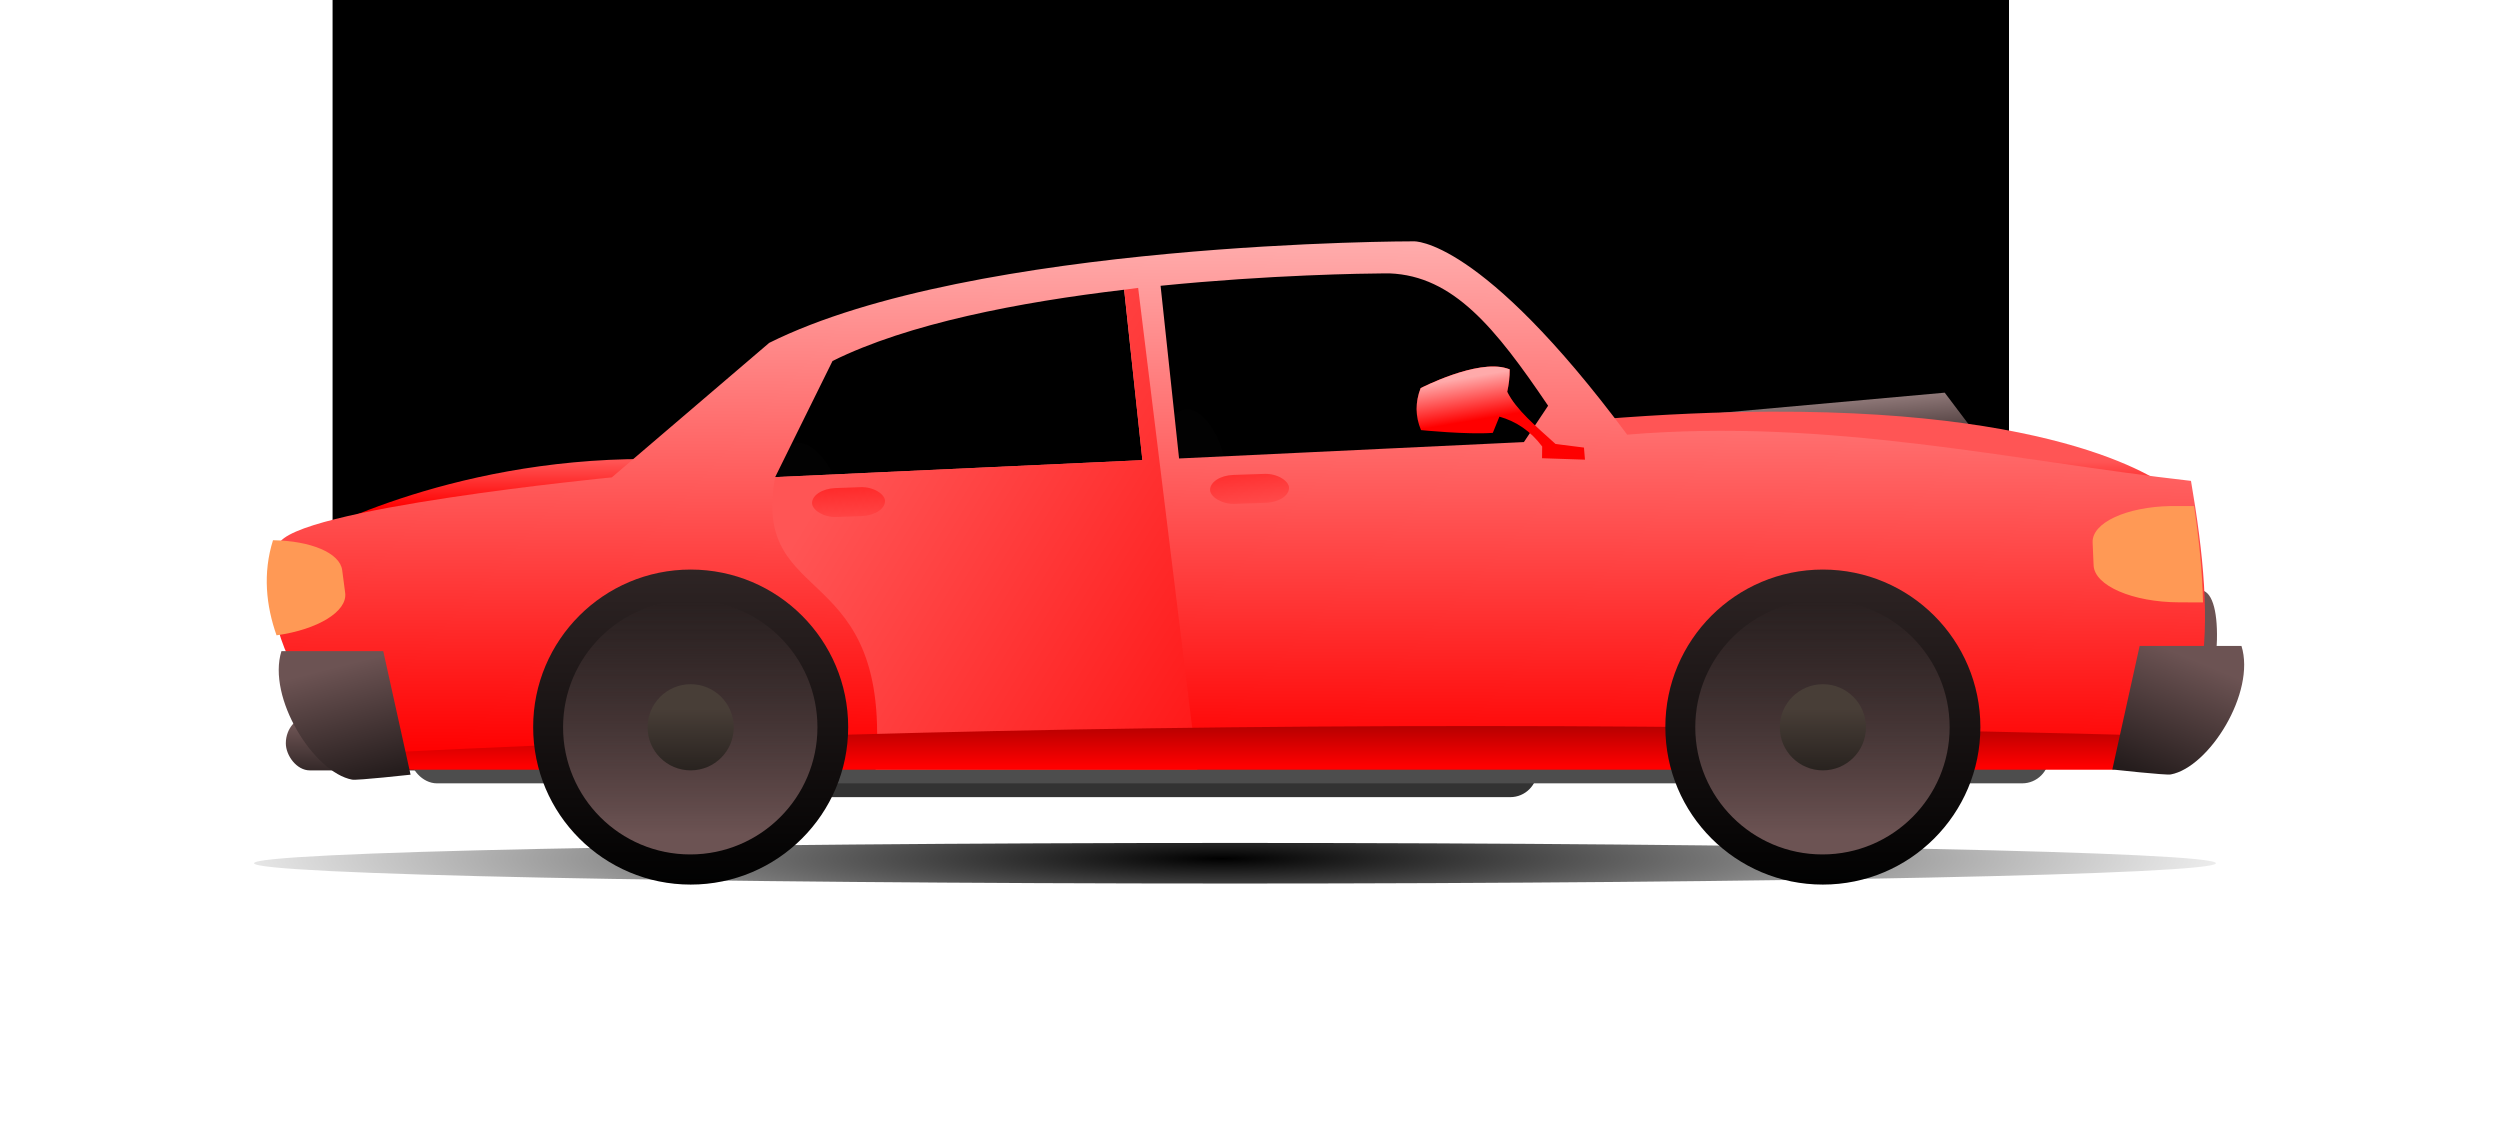 <?xml version="1.0"?>
<svg xmlns:rdf="http://www.w3.org/1999/02/22-rdf-syntax-ns#" xmlns="http://www.w3.org/2000/svg" xmlns:cc="http://creativecommons.org/ns#" xmlns:xlink="http://www.w3.org/1999/xlink" xmlns:dc="http://purl.org/dc/elements/1.1/" xmlns:svg="http://www.w3.org/2000/svg" id="svg2" viewBox="0 0 1052.4 474.3" version="1.1">
  <defs id="defs4">
    <linearGradient id="linearGradient8695">
      <stop id="stop8697" stop-color="#6c5353" offset="0"/>
      <stop id="stop8699" stop-color="#241c1c" offset="1"/>
    </linearGradient>
    <radialGradient id="radialGradient8852" gradientUnits="userSpaceOnUse" cy="-358.2" cx="-752.22" gradientTransform="matrix(1.095 1.4891e-7 0 .209 76.062 -167.31)" r="705.07">
      <stop id="stop8817" offset="0"/>
      <stop id="stop8819" stop-opacity="0" offset="1"/>
    </radialGradient>
    <linearGradient id="linearGradient8854" x1="-1468" xlink:href="#linearGradient8695" gradientUnits="userSpaceOnUse" y1="-324.74" gradientTransform="matrix(1 0 0 .918 2.754 -44.627)" x2="-1468" y2="-277.59"/>
    <linearGradient id="linearGradient8856" x1="-251.55" gradientUnits="userSpaceOnUse" y1="-574.45" gradientTransform="translate(18.361 11.24)" x2="-255.22" y2="-620.35">
      <stop id="stop8681" stop-color="#483737" offset="0"/>
      <stop id="stop8683" stop-color="#ac9393" offset="1"/>
    </linearGradient>
    <linearGradient id="linearGradient8858" y2="-544.93" gradientUnits="userSpaceOnUse" y1="-509.42" x2="-1265.9" x1="-1265.9">
      <stop id="stop8534" stop-color="#f00" offset="0"/>
      <stop id="stop8536" stop-color="#f55" offset="1"/>
    </linearGradient>
    <linearGradient id="linearGradient8860" y2="-769.08" gradientUnits="userSpaceOnUse" y1="-317.39" x2="-923.57" x1="-927.25">
      <stop id="stop8463" stop-color="#f00" offset="0"/>
      <stop id="stop8465" stop-color="#ffc4c4" offset="1"/>
    </linearGradient>
    <linearGradient id="linearGradient8862" y2="-175.44" gradientUnits="userSpaceOnUse" y1="-425.15" x2="-719.41" x1="-1128.3">
      <stop id="stop8505" stop-color="#f55" offset="0"/>
      <stop id="stop8507" stop-color="#f00" offset="1"/>
    </linearGradient>
    <linearGradient id="linearGradient8864" y2="-311.82" gradientUnits="userSpaceOnUse" y1="-366.51" x2="-801.93" x1="-801.93">
      <stop id="stop8523" stop-color="#800000" offset="0"/>
      <stop id="stop8525" stop-color="#f00" offset="1"/>
    </linearGradient>
    <linearGradient id="linearGradient8866" y2="563.24" gradientUnits="userSpaceOnUse" y1="335.17" x2="-1538.1" x1="-1538.1">
      <stop id="stop8495" stop-color="#2e2424" offset="0"/>
      <stop id="stop8497" offset="1"/>
    </linearGradient>
    <linearGradient id="linearGradient8868" y2="335.93" gradientUnits="userSpaceOnUse" y1="540.73" x2="-1565.1" x1="-1565.1">
      <stop id="stop8479" stop-color="#6c5353" offset="0"/>
      <stop id="stop8481" stop-color="#6c5353" stop-opacity="0" offset="1"/>
    </linearGradient>
    <linearGradient id="linearGradient8870" y2="580.15" gradientUnits="userSpaceOnUse" y1="398.8" x2="-1548.9" x1="-1548.9">
      <stop id="stop8487" stop-color="#483e37" offset="0"/>
      <stop id="stop8489" stop-color="#241f1c" offset="1"/>
    </linearGradient>
    <linearGradient id="linearGradient8872" y2="-300.87" gradientUnits="userSpaceOnUse" y1="-389.92" x2="-52.33" x1="-15.607">
      <stop id="stop8689" stop-color="#6c5353" offset="0"/>
      <stop id="stop8691" stop-color="#241c1c" offset="1"/>
    </linearGradient>
    <linearGradient id="linearGradient8874" x1="-1436.8" xlink:href="#linearGradient8695" gradientUnits="userSpaceOnUse" x2="-1414.7" y1="-389" y2="-301.78"/>
    <linearGradient id="linearGradient8882" x1="-560.94" gradientUnits="userSpaceOnUse" y1="-649.73" gradientTransform="translate(-22.737 41.96)" x2="-555.43" y2="-617.14">
      <stop id="stop8671" stop-color="#faa" offset="0"/>
      <stop id="stop8673" stop-color="#faa" stop-opacity="0" offset="1"/>
    </linearGradient>
    <linearGradient id="linearGradient8884" x1="-1032.5" gradientUnits="userSpaceOnUse" y1="-591.46" gradientTransform="matrix(1.034 0 0 1 38.894 -5.963)" x2="-1027.2" y2="-524.35">
      <stop id="stop8707" stop-color="#f00" offset="0"/>
      <stop id="stop8709" stop-color="#f00" stop-opacity="0" offset="1"/>
    </linearGradient>
    <linearGradient id="linearGradient8886" x1="-1032.5" gradientUnits="userSpaceOnUse" y1="-591.46" gradientTransform="matrix(1.118 0 0 1 433.9 -2.725)" x2="-1027.2" y2="-524.35">
      <stop id="stop8707-1" stop-color="#f00" offset="0"/>
      <stop id="stop8709-2" stop-color="#f00" stop-opacity="0" offset="1"/>
    </linearGradient>
  </defs>
  <g id="layer1" transform="translate(0 -578.06)">
    <flowRoot id="flowRoot7331" style="word-spacing:0px;letter-spacing:0px" xml:space="preserve" font-size="40px" line-height="125%" font-family="Sans" fill="#000000">
      <flowRegion id="flowRegion7333">
        <rect id="rect7335" y="326.65" width="705.71" height="508.57" x="140"/>
      </flowRegion>
      <flowPara id="flowPara7337"/>
    </flowRoot>
    <g id="g8823" transform="matrix(.552 0 0 .552 936.73 1073)">
      <path id="path8813" transform="matrix(1.061 0 0 .544 27.975 -110.11)" fill="url(#radialGradient8852)" d="m-33.05-235.68c0 15.718-315.67 28.46-705.07 28.46s-705.07-12.742-705.07-28.46 315.67-28.46 705.07-28.46 705.07 12.742 705.07 28.46z"/>
      <rect id="rect8747" rx="18.307" ry="36.742" height="41.313" width="254.3" y="-350.44" x="-1479" fill="url(#linearGradient8854)"/>
      <path id="path8677" fill="url(#linearGradient8856)" d="m-396.6-564.13-0.918-16.525 183.61-16.525 36.723 48.657z"/>
      <rect id="rect8387-7" ry="38.419" rx="41.782" transform="matrix(1 0 .158 .987 0 0)" height="160.41" width="49.22" y="-566.21" x="-1023.2" fill="#020202"/>
      <rect id="rect8387" ry="38.436" rx="41.782" transform="matrix(1 0 .144 .99 0 0)" height="160.07" width="44.793" y="-590.36" x="-728.8" fill="#020202"/>
      <path id="path8366-9" d="m-346.16-582.69c-38.838 0.132-82.22 1.887-130.62 5.812l11.094 44.188 424.03 9.312s-67.154-60.118-304.5-59.312zm-858.19 36.094c-153.4-0.12-260 60.6-260 60.6l340.81-9.312 8.938-44.188c-31.261-4.97-61.297-7.07-89.719-7.094z" fill="url(#linearGradient8858)"/>
      <path id="path8344" fill="#6c5353" d="m-13.257-356.71c14-63.12 6.415-107.15-17.992-83.332l-6.155 85.699z"/>
      <rect id="rect7439-1" rx="20.599" ry="20.599" height="47.348" width="721.58" y="-336.07" x="-1246.2" fill="#333"/>
      <rect id="rect7439" rx="20.599" ry="20.599" height="47.348" width="1250" y="-346.59" x="-1384.3" fill="#4d4d4d"/>
      <path id="path7437" d="m-618.94-712.59s-335.41-0.383-491.44 77.438l-120 102.56s-245.46 23.924-254.28 51.438c-28.354 88.458 74.281 171.34 74.281 171.34h1324.3c79.958-11.465 79.051-109.59 59.969-220.09-136.71-15.394-275.69-48.12-429.97-35.25-111.96-150.65-162.84-147.44-162.84-147.44zm-21.688 24.438c2.156-0.014 3.312 0 3.312 0 48.676 1.895 80.698 41.422 120.94 100.94l-18.46 27.71-262.97 12.5-14.1-131.69c83.732-8.413 155.37-9.366 171.28-9.469zm-199.06 12.469 13.906 129.97-280.06 12.938 43.75-88.562c57.465-28.622 143.07-44.986 222.41-54.344z" fill="url(#linearGradient8860)"/>
      <path id="path7437-8" fill="url(#linearGradient8862)" d="m-829-677.09-10.688 1.406 13.906 129.97-280.06 12.938c-18.874 101.85 90.472 60.769 76.562 222.97h245.41z"/>
      <path id="path7437-2" fill="url(#linearGradient8864)" d="m-567.44-342.94c-353.93-0.139-635.75 10.283-856.13 21.156 7.852 7.646 13.188 11.969 13.188 11.969h1324.3c20.882-2.994 36.22-11.914 47.188-25.406-191.73-5.382-367.57-7.655-528.53-7.719z"/>
      <g id="g8607" transform="translate(0 -.95)">
        <path id="path7459" transform="matrix(1.075 0 0 1.075 478.83 -820.99)" fill="url(#linearGradient8866)" d="m-1422.3 446.31c0 61.713-50.028 111.74-111.74 111.74-61.713 0-111.74-50.028-111.74-111.74 0-61.713 50.028-111.74 111.74-111.74 61.713 0 111.74 50.028 111.74 111.74z"/>
        <path id="path7459-3" transform="matrix(.868 0 0 .868 160.97 -728.47)" fill="url(#linearGradient8868)" d="m-1422.3 446.31c0 61.713-50.028 111.74-111.74 111.74-61.713 0-111.74-50.028-111.74-111.74 0-61.713 50.028-111.74 111.74-111.74 61.713 0 111.74 50.028 111.74 111.74z"/>
        <path id="path7459-3-3" transform="matrix(.294 0 0 .294 -719.25 -472.26)" fill="url(#linearGradient8870)" d="m-1422.3 446.31c0 61.713-50.028 111.74-111.74 111.74-61.713 0-111.74-50.028-111.74-111.74 0-61.713 50.028-111.74 111.74-111.74 61.713 0 111.74 50.028 111.74 111.74z"/>
      </g>
      <path id="path8342" fill="url(#linearGradient8872)" d="m-65.261-404.03-20.833 94.222s40.783 4.479 44.507 3.788c29.339-5.449 65.038-62.574 53.976-98.01z"/>
      <path id="path8342-5" fill="url(#linearGradient8874)" d="m-1404.7-400.07 20.833 94.222s-40.783 4.479-44.507 3.788c-29.339-5.449-65.038-62.574-53.976-98.01z"/>
      <path id="rect8455" fill="#f00" d="m-547.9-615.71c-22.728-7.161-65.679 15.076-65.679 15.076-4.118 10.667-4.167 21.334 0.283 32.002 0 0 34.981 3.559 54.762 2.1 1.696-4.116 3.419-8.216 5.024-12.362 12.815 3.626 23.813 10.998 32.613 22.77l-0.103 8.94 32.737 1.101-0.771-9.229-21.673-2.722c-14.593-13.235-30.323-26.414-36.842-39.807 1.22-5.518 1.924-11.19 1.852-17.137-0.735-0.252-1.471-0.5-2.204-0.731z"/>
      <g id="g8602" transform="translate(41.547 -225.91)">
        <path id="path7459-6" transform="matrix(1.075 0 0 1.075 1300.7 -596.03)" fill="url(#linearGradient8866)" d="m-1422.3 446.31c0 61.713-50.028 111.74-111.74 111.74-61.713 0-111.74-50.028-111.74-111.74 0-61.713 50.028-111.74 111.74-111.74 61.713 0 111.74 50.028 111.74 111.74z"/>
        <path id="path7459-3-7" transform="matrix(.868 0 0 .868 982.85 -503.51)" fill="url(#linearGradient8868)" d="m-1422.3 446.31c0 61.713-50.028 111.74-111.74 111.74-61.713 0-111.74-50.028-111.74-111.74 0-61.713 50.028-111.74 111.74-111.74 61.713 0 111.74 50.028 111.74 111.74z"/>
        <path id="path7459-3-3-1" transform="matrix(.294 0 0 .294 102.63 -247.3)" fill="url(#linearGradient8870)" d="m-1422.3 446.31c0 61.713-50.028 111.74-111.74 111.74-61.713 0-111.74-50.028-111.74-111.74 0-61.713 50.028-111.74 111.74-111.74 61.713 0 111.74 50.028 111.74 111.74z"/>
      </g>
      <path id="rect8455-8" fill="url(#linearGradient8882)" d="m-547.9-615.71c-22.728-7.161-65.679 15.076-65.679 15.076-4.118 10.667-4.167 21.334 0.283 32.002 0 0 34.981 3.559 54.762 2.1 1.696-4.116 3.419-8.216 5.024-12.362 12.815 3.626 23.813 10.998 32.613 22.77l-0.103 8.94 32.737 1.101-0.771-9.229-21.673-2.722c-14.593-13.235-30.323-26.414-36.842-39.807 1.22-5.518 1.924-11.19 1.852-17.137-0.735-0.252-1.471-0.5-2.204-0.731z"/>
      <rect id="rect8703" ry="38.406" rx="18.237" transform="matrix(.999 -.036 .038 .999 0 0)" height="22.073" width="55.702" y="-562.41" x="-1057.8" fill="url(#linearGradient8884)"/>
      <rect id="rect8703-8" ry="38.398" rx="18.235" transform="matrix(.999 -.033 .041 .999 0 0)" height="22.076" width="60.255" y="-559.24" x="-752.43" fill="url(#linearGradient8886)"/>
      <path id="path7437-4" fill="#f95" d="m-41.58-510.72c-33.901 0.647-60.187 12.761-59.54 27.781l0.751 17.469c0.668 15.505 29.756 28.083 65.237 28.188l18.187 0.062c-0.437-22.819-2.992-47.636-6.856-73.469l-14.494-0.031c-1.109-0.003-2.193-0.021-3.287 0zm-1447.2 26.062c-7.932 25.248-5.231 50.021 2.692 72.531 31.42-4.394 54.234-18.172 52.34-32.406l-2.285-17.344c-1.755-13.184-24.137-22.344-52.747-22.781z"/>
    </g>
  </g>
</svg>
